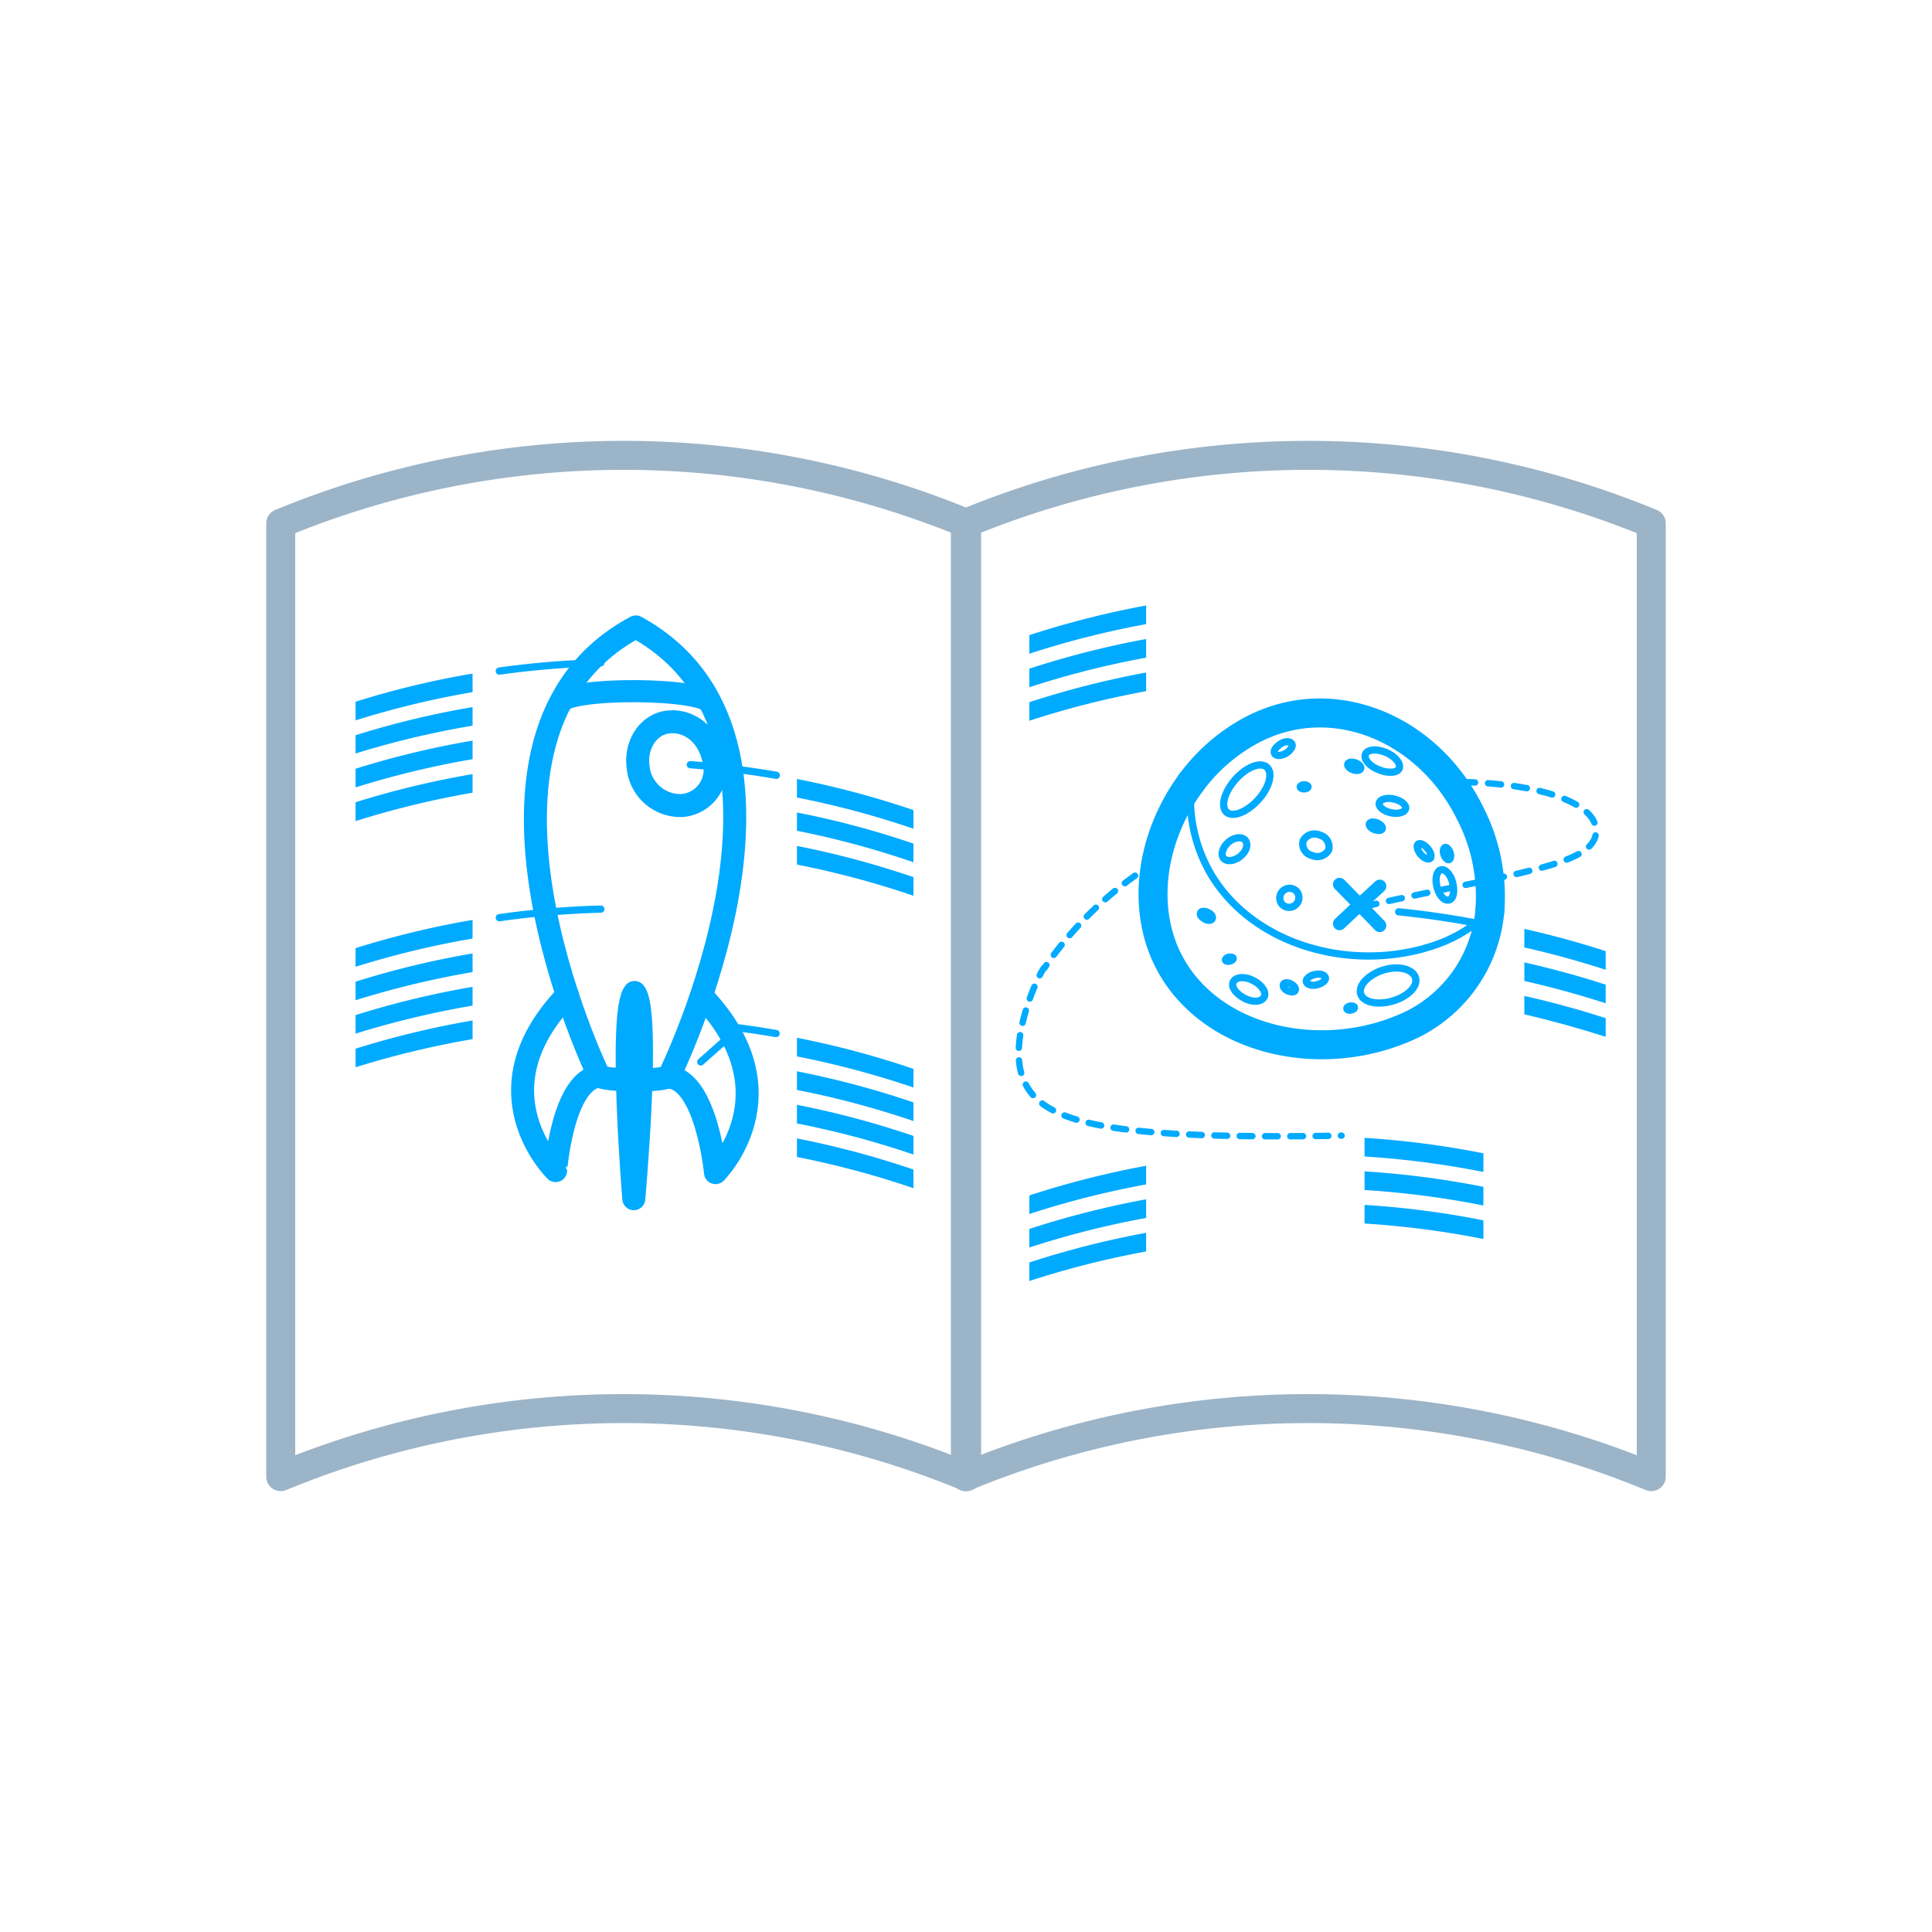 <svg id="0308a017-264d-47bb-8321-5f969f7e7298" data-name="Ebene 1" xmlns="http://www.w3.org/2000/svg" viewBox="0 0 200 200"><defs><style>.\34 a73e592-fbbe-4b14-bff6-a63ddece6836,.\36 458a290-6824-4c60-a5dd-a87d98597703,.\38 d069d30-8a10-4391-a107-b4caffbd2112,.\39 bea617c-6548-4d78-8156-575609c46073,.a7a8ca14-8909-45ca-a6a8-8df085c8818a,.ad2d0376-97e3-406d-b2f4-d4473cf0e910,.cc0b91b0-05af-49e7-882d-0db63f77f758,.e1c687b0-04cd-41b2-8dfb-1d401c9d9a5a,.eb38afd1-2f1f-46e3-882f-cc09d1e05dee,.f6c9da95-60cd-44aa-928c-1582be9c04ce{fill:none;}.cc0b91b0-05af-49e7-882d-0db63f77f758{stroke:#9bb4c8;}.\34 a73e592-fbbe-4b14-bff6-a63ddece6836,.\38 d069d30-8a10-4391-a107-b4caffbd2112,.\39 bea617c-6548-4d78-8156-575609c46073,.a7a8ca14-8909-45ca-a6a8-8df085c8818a,.ad2d0376-97e3-406d-b2f4-d4473cf0e910,.cc0b91b0-05af-49e7-882d-0db63f77f758,.e1c687b0-04cd-41b2-8dfb-1d401c9d9a5a,.eb38afd1-2f1f-46e3-882f-cc09d1e05dee,.f6c9da95-60cd-44aa-928c-1582be9c04ce{stroke-linecap:round;stroke-linejoin:round;}.cc0b91b0-05af-49e7-882d-0db63f77f758,.f6c9da95-60cd-44aa-928c-1582be9c04ce{stroke-width:3px;}.\34 a73e592-fbbe-4b14-bff6-a63ddece6836,.\36 458a290-6824-4c60-a5dd-a87d98597703,.\38 d069d30-8a10-4391-a107-b4caffbd2112,.\39 bea617c-6548-4d78-8156-575609c46073,.a7a8ca14-8909-45ca-a6a8-8df085c8818a,.ad2d0376-97e3-406d-b2f4-d4473cf0e910,.e1c687b0-04cd-41b2-8dfb-1d401c9d9a5a,.eb38afd1-2f1f-46e3-882f-cc09d1e05dee,.f6c9da95-60cd-44aa-928c-1582be9c04ce{stroke:#0af;}.\39 bea617c-6548-4d78-8156-575609c46073{stroke-width:2.38px;}.e1c687b0-04cd-41b2-8dfb-1d401c9d9a5a{stroke-width:2.29px;}.\36 458a290-6824-4c60-a5dd-a87d98597703,.eb38afd1-2f1f-46e3-882f-cc09d1e05dee{stroke-width:0.75px;}.\36 2717653-1b2d-4042-a520-a3a6f56a26fc{fill:#0af;}.\37 7268578-1c59-4c81-a5ef-1b0e84b576ab{fill:#9cbbcd;opacity:0.5;}.\36 458a290-6824-4c60-a5dd-a87d98597703{stroke-miterlimit:10;}.\34 a73e592-fbbe-4b14-bff6-a63ddece6836,.\38 d069d30-8a10-4391-a107-b4caffbd2112,.ad2d0376-97e3-406d-b2f4-d4473cf0e910{stroke-width:0.66px;}.\38 d069d30-8a10-4391-a107-b4caffbd2112{stroke-dasharray:1.31 1.31;}.\34 a73e592-fbbe-4b14-bff6-a63ddece6836{stroke-dasharray:1.35 1.35;}.a7a8ca14-8909-45ca-a6a8-8df085c8818a{stroke-width:1.36px;}</style></defs><title>icon-rp-beispiel-2</title><path class="cc0b91b0-05af-49e7-882d-0db63f77f758" d="M100.06,152.86a93,93,0,0,0-71,0V54.18a93,93,0,0,1,71,0Z"/><path class="9bea617c-6548-4d78-8156-575609c46073" d="M58.73,103c-9.66,10-1.21,18.17-1.21,18.18s.69-9.34,4.5-9.79"/><path class="9bea617c-6548-4d78-8156-575609c46073" d="M72.7,103.15c9.58,10.07,1.37,18.24,1.37,18.24s-.91-9.41-4.71-9.88"/><path class="e1c687b0-04cd-41b2-8dfb-1d401c9d9a5a" d="M58,72.88c0-1.83,15.61-1.75,15.59.08"/><path class="9bea617c-6548-4d78-8156-575609c46073" d="M69.28,111.37S86.63,76.28,65.82,64.9C44.91,76.07,62,111.39,62,111.35,62.34,111.91,68.9,112,69.28,111.37Z"/><path class="9bea617c-6548-4d78-8156-575609c46073" d="M65.61,124.09s1.74-19.28.08-21.35h0c-1.68,2.06-.08,21.35-.08,21.35Z"/><path class="9bea617c-6548-4d78-8156-575609c46073" d="M69.2,74.74c-2.09.21-3.49,2.38-3.13,4.75a4.39,4.39,0,0,0,4.46,3.9,3.7,3.7,0,0,0,3.39-4.58C73.4,76,71.3,74.52,69.2,74.74"/><path class="eb38afd1-2f1f-46e3-882f-cc09d1e05dee" d="M62.2,68.61a92.67,92.67,0,0,0-10.51.86"/><path class="eb38afd1-2f1f-46e3-882f-cc09d1e05dee" d="M71.46,79.16q4.47.33,8.9,1.1"/><path class="eb38afd1-2f1f-46e3-882f-cc09d1e05dee" d="M72.54,109.93c1.34-1.2,2.68-2.38,4-3.52,1.27.17,2.54.36,3.8.58"/><path class="62717653-1b2d-4042-a520-a3a6f56a26fc" d="M94.56,112.58a92.89,92.89,0,0,0-12.06-3.22v-1.93a92.89,92.89,0,0,1,12.06,3.22Z"/><path class="62717653-1b2d-4042-a520-a3a6f56a26fc" d="M94.56,116.05a92.89,92.89,0,0,0-12.06-3.22V110.9a92.89,92.89,0,0,1,12.06,3.22Z"/><path class="62717653-1b2d-4042-a520-a3a6f56a26fc" d="M94.56,119.52A91.32,91.32,0,0,0,82.5,116.3v-1.93a92.89,92.89,0,0,1,12.06,3.22Z"/><path class="62717653-1b2d-4042-a520-a3a6f56a26fc" d="M94.56,123a92.93,92.93,0,0,0-12.06-3.23v-1.92a92.89,92.89,0,0,1,12.06,3.22Z"/><path class="62717653-1b2d-4042-a520-a3a6f56a26fc" d="M48.92,71.65a92.78,92.78,0,0,0-12.11,2.92V72.64a91.16,91.16,0,0,1,12.11-2.91Z"/><path class="62717653-1b2d-4042-a520-a3a6f56a26fc" d="M48.92,75.12A92.78,92.78,0,0,0,36.81,78V76.11A91.16,91.16,0,0,1,48.92,73.2Z"/><path class="62717653-1b2d-4042-a520-a3a6f56a26fc" d="M48.92,78.59a92.78,92.78,0,0,0-12.11,2.92V79.58a91.16,91.16,0,0,1,12.11-2.91Z"/><path class="62717653-1b2d-4042-a520-a3a6f56a26fc" d="M48.92,82.06A92.78,92.78,0,0,0,36.81,85V83.05a91.16,91.16,0,0,1,12.11-2.91Z"/><path class="eb38afd1-2f1f-46e3-882f-cc09d1e05dee" d="M62.2,94.11A92.69,92.69,0,0,0,51.69,95"/><path class="62717653-1b2d-4042-a520-a3a6f56a26fc" d="M48.92,97.16a92.78,92.78,0,0,0-12.11,2.92V98.15a92.78,92.78,0,0,1,12.11-2.92Z"/><path class="62717653-1b2d-4042-a520-a3a6f56a26fc" d="M48.92,100.63a94.39,94.39,0,0,0-12.11,2.91v-1.92A92.78,92.78,0,0,1,48.92,98.7Z"/><path class="62717653-1b2d-4042-a520-a3a6f56a26fc" d="M48.92,104.1A94.39,94.39,0,0,0,36.81,107v-1.92a92.78,92.78,0,0,1,12.11-2.92Z"/><path class="62717653-1b2d-4042-a520-a3a6f56a26fc" d="M48.92,107.57a94.39,94.39,0,0,0-12.11,2.91v-1.92a92.78,92.78,0,0,1,12.11-2.92Z"/><path class="62717653-1b2d-4042-a520-a3a6f56a26fc" d="M94.56,85.79A92.93,92.93,0,0,0,82.5,82.56V80.64a92.89,92.89,0,0,1,12.06,3.22Z"/><path class="62717653-1b2d-4042-a520-a3a6f56a26fc" d="M94.56,89.26A92.93,92.93,0,0,0,82.5,86V84.11a91.32,91.32,0,0,1,12.06,3.22Z"/><path class="62717653-1b2d-4042-a520-a3a6f56a26fc" d="M94.56,92.73A92.93,92.93,0,0,0,82.5,89.5V87.57A92.93,92.93,0,0,1,94.56,90.8Z"/><path class="cc0b91b0-05af-49e7-882d-0db63f77f758" d="M170.94,152.86a93,93,0,0,0-71,0V54.18a93,93,0,0,1,71,0Z"/><path class="62717653-1b2d-4042-a520-a3a6f56a26fc" d="M153.56,121.32a93,93,0,0,0-12.3-1.6v-1.93a93,93,0,0,1,12.3,1.6Z"/><path class="62717653-1b2d-4042-a520-a3a6f56a26fc" d="M153.56,124.79a93,93,0,0,0-12.3-1.6v-1.93a93,93,0,0,1,12.3,1.6Z"/><path class="62717653-1b2d-4042-a520-a3a6f56a26fc" d="M153.56,128.26a93,93,0,0,0-12.3-1.6v-1.93a93,93,0,0,1,12.3,1.6Z"/><path class="f6c9da95-60cd-44aa-928c-1582be9c04ce" d="M123.31,81c-4.33,5.87-5.3,13.58-1.9,19.28,4.5,7.51,15.15,9.77,23.69,6.25a14.53,14.53,0,0,0,9.13-12.25"/><path class="77268578-1c59-4c81-a5ef-1b0e84b576ab" d="M131.61,76.28c-.2.11-.4.12-.46,0s.06-.28.26-.39.4-.12.45,0S131.81,76.17,131.61,76.28Z"/><path class="6458a290-6824-4c60-a5dd-a87d98597703" d="M129.82,101.55c.87.47,1.34,1.25,1,1.73s-1.24.5-2.11,0-1.33-1.22-1-1.71S129,101.08,129.82,101.55Z"/><path class="6458a290-6824-4c60-a5dd-a87d98597703" d="M143.06,100.46c1.54-.53,3.08-.21,3.44.66s-.61,1.94-2.16,2.45-3.09.26-3.45-.59S141.51,101,143.06,100.46Z"/><path class="6458a290-6824-4c60-a5dd-a87d98597703" d="M139.77,104.14c.21,0,.41,0,.44.13s-.12.25-.34.29-.41,0-.44-.13S139.55,104.19,139.77,104.14Z"/><path class="6458a290-6824-4c60-a5dd-a87d98597703" d="M127.23,99.08c.22,0,.41,0,.43.12s-.15.26-.37.3-.41,0-.43-.12S127,99.13,127.23,99.08Z"/><path class="6458a290-6824-4c60-a5dd-a87d98597703" d="M136.09,100.89c.54-.13,1,0,1.11.29s-.31.62-.85.76-1,0-1.11-.28S135.55,101,136.09,100.89Z"/><path class="6458a290-6824-4c60-a5dd-a87d98597703" d="M133.67,101.88c.34.19.51.49.4.67s-.47.17-.81,0-.5-.49-.39-.67S133.34,101.68,133.67,101.88Z"/><path class="6458a290-6824-4c60-a5dd-a87d98597703" d="M125.09,94.48c.33.16.5.44.39.64s-.47.21-.8,0-.5-.44-.39-.64S124.76,94.31,125.09,94.48Z"/><path class="6458a290-6824-4c60-a5dd-a87d98597703" d="M142.79,79.71c-1-.38-1.62-1.08-1.45-1.6s1.11-.63,2.08-.24S145,79,144.86,79.5,143.76,80.09,142.79,79.71Z"/><path class="6458a290-6824-4c60-a5dd-a87d98597703" d="M148.72,91.66c-.18-.87.06-1.6.53-1.63s1,.65,1.17,1.52,0,1.6-.52,1.63S148.9,92.53,148.72,91.66Z"/><path class="6458a290-6824-4c60-a5dd-a87d98597703" d="M130.28,82.76c-1.14,1.27-2.61,1.89-3.28,1.34s-.29-2.06.85-3.37,2.61-1.9,3.28-1.32S131.42,81.48,130.28,82.76Z"/><path class="6458a290-6824-4c60-a5dd-a87d98597703" d="M135,81.67c-.22,0-.4-.09-.4-.21s.18-.22.4-.22.41.09.41.21S135.21,81.67,135,81.67Z"/><path class="6458a290-6824-4c60-a5dd-a87d98597703" d="M133.09,78c-.49.27-1,.28-1.15,0s.15-.69.64-1,1-.28,1.15,0S133.58,77.69,133.09,78Z"/><path class="6458a290-6824-4c60-a5dd-a87d98597703" d="M140.07,79.68c-.37-.13-.62-.4-.55-.59s.42-.25.79-.12.62.41.55.6S140.44,79.82,140.07,79.68Z"/><path class="6458a290-6824-4c60-a5dd-a87d98597703" d="M142.3,85.89c-.37-.14-.61-.42-.55-.61s.42-.24.79-.1.62.42.55.62S142.67,86,142.3,85.89Z"/><path class="6458a290-6824-4c60-a5dd-a87d98597703" d="M149.46,88.41c-.11-.35,0-.66.15-.69s.42.24.52.59,0,.66-.15.69S149.56,88.76,149.46,88.41Z"/><path class="6458a290-6824-4c60-a5dd-a87d98597703" d="M147,88.36c-.31-.43-.38-.89-.16-1s.65.1,1,.54.38.9.16,1S147.32,88.79,147,88.36Z"/><path class="6458a290-6824-4c60-a5dd-a87d98597703" d="M132.7,93.59a1,1,0,0,1,.13-1.38,1,1,0,0,1,1.41.08,1,1,0,0,1-.13,1.39A1,1,0,0,1,132.7,93.59Z"/><path class="6458a290-6824-4c60-a5dd-a87d98597703" d="M135.8,88.55a1.21,1.21,0,0,1-.89-1.52,1.33,1.33,0,0,1,1.74-.57,1.25,1.25,0,0,1,.89,1.53A1.35,1.35,0,0,1,135.8,88.55Z"/><path class="6458a290-6824-4c60-a5dd-a87d98597703" d="M128.33,88.7c-.64.48-1.4.53-1.7.1s0-1.19.61-1.68,1.4-.53,1.7-.09S129,88.21,128.33,88.7Z"/><path class="6458a290-6824-4c60-a5dd-a87d98597703" d="M144,84.14c-.75-.16-1.3-.6-1.22-1s.76-.6,1.52-.43,1.29.62,1.21,1S144.79,84.3,144,84.14Z"/><path class="f6c9da95-60cd-44aa-928c-1582be9c04ce" d="M154.23,94.27a18.82,18.82,0,0,0-2-10c-4.5-9.28-15.15-13.45-23.69-8.1A18.86,18.86,0,0,0,123.31,81"/><path class="eb38afd1-2f1f-46e3-882f-cc09d1e05dee" d="M123.31,81a15.66,15.66,0,0,0,2,9.42c4.53,7.7,15.2,10.41,23.7,7.25a14.7,14.7,0,0,0,5.25-3.39"/><path class="8d069d30-8a10-4391-a107-b4caffbd2112" d="M119.69,89.21a37.82,37.82,0,0,0-11.57,11c0-.5-3.93,7-2.24,11.35,1.75,4.83,9.09,6.42,33,6"/><path class="ad2d0376-97e3-406d-b2f4-d4473cf0e910" d="M141.84,93.71l.64-.15"/><path class="4a73e592-fbbe-4b14-bff6-a63ddece6836" d="M143.79,93.26c14.74-3.19,22.34-3.94,21.34-7.87-.65-2.36-5.8-4.26-13.54-4.43"/><path class="ad2d0376-97e3-406d-b2f4-d4473cf0e910" d="M150.91,81h-.65"/><path class="a7a8ca14-8909-45ca-a6a8-8df085c8818a" d="M138.67,91.55q2.07,2.08,4.16,4.26"/><path class="a7a8ca14-8909-45ca-a6a8-8df085c8818a" d="M142.83,91.74c-1.39,1.26-2.78,2.56-4.16,3.88"/><path class="eb38afd1-2f1f-46e3-882f-cc09d1e05dee" d="M144.79,94.39q4.47.45,8.88,1.33"/><path class="62717653-1b2d-4042-a520-a3a6f56a26fc" d="M166.22,100.39q-4.17-1.35-8.42-2.31V96.16q4.24.95,8.42,2.3Z"/><path class="62717653-1b2d-4042-a520-a3a6f56a26fc" d="M166.22,103.86q-4.17-1.35-8.42-2.31V99.63q4.24.95,8.42,2.3Z"/><path class="62717653-1b2d-4042-a520-a3a6f56a26fc" d="M166.22,107.33Q162.05,106,157.8,105V103.1q4.24.95,8.42,2.3Z"/><path class="62717653-1b2d-4042-a520-a3a6f56a26fc" d="M118.65,122.61a93.47,93.47,0,0,0-12.09,3.06v-1.92a93.51,93.51,0,0,1,12.09-3.07Z"/><path class="62717653-1b2d-4042-a520-a3a6f56a26fc" d="M118.65,126.08a93.47,93.47,0,0,0-12.09,3.06v-1.92a93.51,93.51,0,0,1,12.09-3.07Z"/><path class="62717653-1b2d-4042-a520-a3a6f56a26fc" d="M118.65,129.55a93.47,93.47,0,0,0-12.09,3.06v-1.92a93.51,93.51,0,0,1,12.09-3.07Z"/><path class="62717653-1b2d-4042-a520-a3a6f56a26fc" d="M118.65,64.61a93.47,93.47,0,0,0-12.09,3.06V65.75a93.51,93.51,0,0,1,12.09-3.07Z"/><path class="62717653-1b2d-4042-a520-a3a6f56a26fc" d="M118.65,68.08a93.47,93.47,0,0,0-12.09,3.06V69.22a93.51,93.51,0,0,1,12.09-3.07Z"/><path class="62717653-1b2d-4042-a520-a3a6f56a26fc" d="M118.65,71.55a93.47,93.47,0,0,0-12.09,3.06V72.69a93.51,93.51,0,0,1,12.09-3.07Z"/></svg>